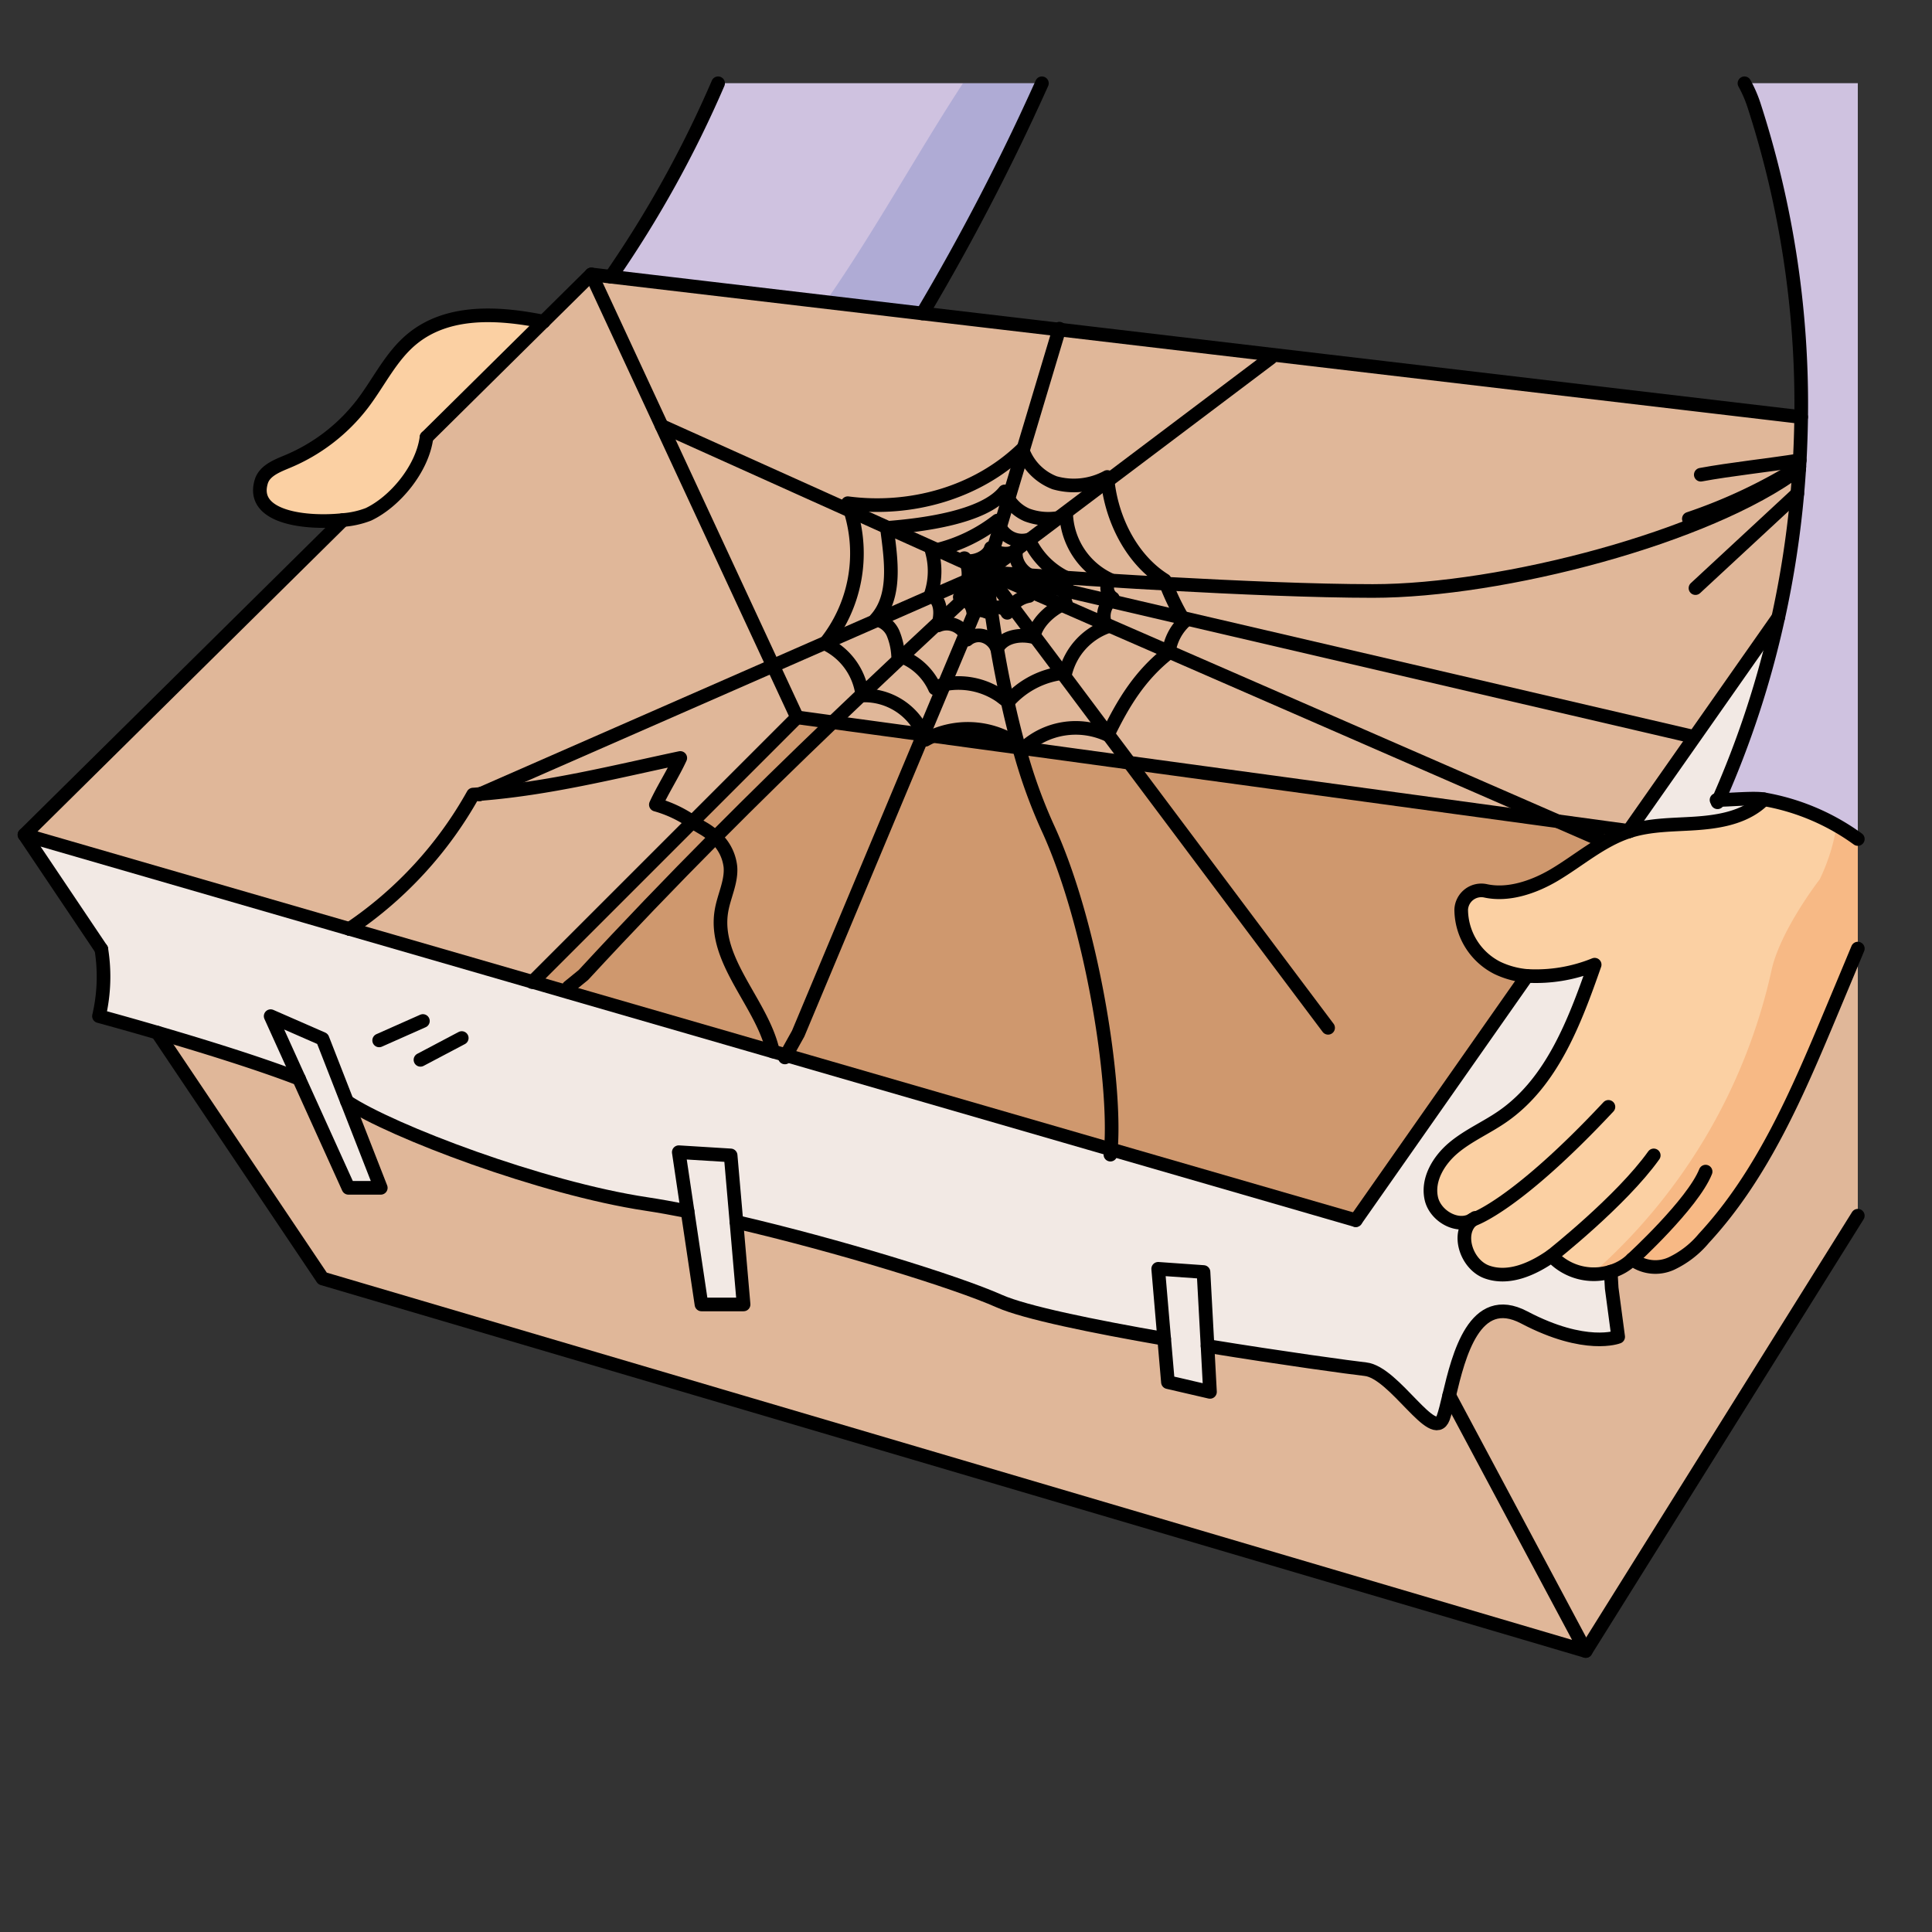 <svg id="Layer_1" data-name="Layer 1" xmlns="http://www.w3.org/2000/svg" width="100mm" height="100mm" viewBox="0 0 283.465 283.465">
  <rect x="0" y="0" width="283.465" height="283.465" fill="#333333" stroke="none"/>
  <g>
    <g>
      <path d="M105.36,12.22h47.51a338.522,338.522,0,0,1-17.53,33.77L89.63,40.6A163.751,163.751,0,0,0,105.36,12.22Z" fill="#cfc2e0"/>
      <path d="M272.58,73.93V123.1a33.017,33.017,0,0,0-13.78-5.83c-1.43-.25-4.94.09-6.65.1a139.614,139.614,0,0,0,8.75-26.76V90.6a.01.01,0,0,0,.01-.01,144.382,144.382,0,0,0,2.79-18.15c.11-1.2.2-2.41.28-3.62.01-.12.01-.24.02-.36l.06-.93q.165-3.165.21-6.34a142.27,142.27,0,0,0-6.96-45.87,18.6,18.6,0,0,0-1.36-3.1h16.63V73.93Z" fill="#cfc2e0"/>
      <polygon points="50.93 161.64 55.87 174.28 51.12 174.28 43.87 158.27 39.71 149.09 47.32 152.42 50.92 161.64 50.93 161.64" fill="#f2e9e4"/>
      <polygon points="108.05 179.28 109.1 191.39 102.92 191.39 100.88 177.72 99.59 169.05 107.2 169.52 108.05 179.28" fill="#f2e9e4"/>
      <polygon points="177.17 197.49 177.53 204.22 171.36 202.79 170.81 196.43 169.93 186.16 176.58 186.63 177.17 197.49" fill="#f2e9e4"/>
      <path d="M252.15,117.37c1.71-.01,5.22-.35,6.65-.1a8.155,8.155,0,0,1-1.09.95c-2.58,1.88-5.9,2.4-9.08,2.6s-6.44.16-9.49,1.12l-.19-.03,9.63-13.73L260.9,90.61A139.614,139.614,0,0,1,252.15,117.37Z" fill="#f2e9e4"/>
      <path d="M212.63,204.72v.01c-.33,1.38-.61,2.56-.88,3.29-1.42,3.8-7.13-6.65-11.4-7.13-2.01-.22-12.14-1.6-23.18-3.4l-.59-10.86-6.65-.47.88,10.27c-10.4-1.81-20.41-3.85-24.17-5.52-6.45-2.87-23.75-8.18-38.59-11.63l-.85-9.76-7.61-.47,1.29,8.67c-2.15-.42-4.18-.79-6.04-1.07-15.44-2.33-37.35-10.67-43.91-15.01h-.01l-3.6-9.22-7.61-3.33,4.16,9.18c-6.09-2.35-14.52-4.93-20.78-6.76-4.97-1.45-8.57-2.42-8.57-2.42a25.349,25.349,0,0,0,.35-9.81v-.01L3.59,122.48l47.68,13.81h.01l26.85,7.77,5.1,1.48,30.17,8.73,1.94.56,47.65,13.8,35.93,10.4,25.12-35.84a22.88,22.88,0,0,0,9.93-1.65c-2.92,8.35-6.25,17.25-13.52,22.28-2.33,1.62-4.99,2.76-7.16,4.57s-3.88,4.62-3.3,7.39c.54,2.63,3.87,4.51,6.06,3.18-2.4,1.92-.93,6.58,2.12,7.67,3.19,1.14,6.71-.43,9.49-2.38a8.408,8.408,0,0,0,8.67,2.33l.14,2.43.95,7.13s-4.76,1.9-13.79-2.85C216.34,189.45,214.01,198.92,212.63,204.72Z" fill="#f2e9e4"/>
      <path d="M79.74,47.19,62.58,64.16c-.61,4.68-4.69,9.5-8.54,11.31a13.081,13.081,0,0,1-3.73.83c-5.38.57-13.6-.33-11.97-5.66.49-1.58,2.27-2.27,3.8-2.91a26.923,26.923,0,0,0,11.09-8.54c2.4-3.17,4.15-6.92,7.22-9.45C65.64,45.46,72.99,45.83,79.74,47.19Z" fill="#fbd0a3"/>
      <path d="M239.48,184.76a7.461,7.461,0,0,1-3.15,1.82,8.408,8.408,0,0,1-8.67-2.33c-2.78,1.95-6.3,3.52-9.49,2.38-3.05-1.09-4.52-5.75-2.12-7.67-2.19,1.33-5.52-.55-6.06-3.18-.58-2.77,1.12-5.57,3.3-7.39s4.83-2.95,7.16-4.57c7.27-5.03,10.6-13.93,13.52-22.28a22.88,22.88,0,0,1-9.93,1.65,12.574,12.574,0,0,1-4.35-1.18,9.659,9.659,0,0,1-5.3-8.54,2.955,2.955,0,0,1,3.6-2.76c3.28.71,6.97-.52,9.96-2.27,3.65-2.15,6.91-5.07,10.92-6.41l.27-.09c3.05-.96,6.3-.91,9.49-1.12s6.5-.72,9.08-2.6a8.155,8.155,0,0,0,1.09-.95,33.017,33.017,0,0,1,13.78,5.83v16.08q-1.95,4.65-3.89,9.31c-4.93,11.78-10.03,23.83-18.7,33.2a13.918,13.918,0,0,1-4.77,3.7A5.649,5.649,0,0,1,239.48,184.76Z" fill="#fbd0a3"/>
      <path d="M272.58,139.18v39.19l-39.92,63.87-20.03-37.51v-.01c1.38-5.8,3.71-15.27,11-11.43,9.03,4.75,13.79,2.85,13.79,2.85l-.95-7.13-.14-2.43a7.461,7.461,0,0,0,3.15-1.82,5.649,5.649,0,0,0,5.74.63,13.918,13.918,0,0,0,4.77-3.7c8.67-9.37,13.77-21.42,18.7-33.2Q270.64,143.84,272.58,139.18Z" fill="#e0b799"/>
      <path d="M212.63,204.73l20.03,37.51L47.32,187.58,23.09,151.51c6.26,1.83,14.69,4.41,20.78,6.76l7.25,16.01h4.75l-4.94-12.64c6.56,4.34,28.47,12.68,43.91,15.01,1.86.28,3.89.65,6.04,1.07l2.04,13.67h6.18l-1.05-12.11c14.84,3.45,32.14,8.76,38.59,11.63,3.76,1.67,13.77,3.71,24.17,5.52l.55,6.36,6.17,1.43-.36-6.73c11.04,1.8,21.17,3.18,23.18,3.4,4.27.48,9.98,10.93,11.4,7.13C212.02,207.29,212.3,206.11,212.63,204.73Z" fill="#e0b799"/>
      <path d="M153.65,121.29c6.6,14.22,10.15,37.55,9.34,47.34l-47.65-13.8,1.77-3.18q9.18-21.93,18.37-43.87l.03.01a4.777,4.777,0,0,1,.27.75,10.024,10.024,0,0,1,1.14-.56l12.6,1.72A76.05,76.05,0,0,0,153.65,121.29Z" fill="#cf986e"/>
      <path d="M228.54,120.49l10.41,1.42-.08.12c-4.01,1.34-7.27,4.26-10.92,6.41-2.99,1.75-6.68,2.98-9.96,2.27a2.955,2.955,0,0,0-3.6,2.76,9.659,9.659,0,0,0,5.3,8.54,12.574,12.574,0,0,0,4.35,1.18l-25.12,35.84-35.93-10.4c.81-9.79-2.74-33.12-9.34-47.34a76.05,76.05,0,0,1-4.13-11.59l.57.08a.3.3,0,0,1,.07.05c.01-.01.03-.02.04-.04l15.5,2.12Z" fill="#cf986e"/>
      <path d="M113.4,154.27l-30.17-8.73.21-.73,2.16-1.76c6.45-6.99,12.87-13.67,19.35-20.19a6.812,6.812,0,0,1,2.22,4.34c.17,2.21-.96,4.29-1.32,6.47C104.62,140.98,111.86,147.23,113.4,154.27Z" fill="#cf986e"/>
      <path d="M103.15,121.52a9.357,9.357,0,0,1,1.8,1.34c-6.48,6.52-12.9,13.2-19.35,20.19l-2.16,1.76-.21.73-5.1-1.48,23.47-23.47C102.13,120.91,102.65,121.23,103.15,121.52Z" fill="#cf986e"/>
      <path d="M116.94,105.25l5.24.72c-5.82,5.57-11.55,11.17-17.23,16.89a9.357,9.357,0,0,0-1.8-1.34c-.5-.29-1.02-.61-1.55-.93Z" fill="#cf986e"/>
      <path d="M135.48,107.78q-9.18,21.93-18.37,43.87l-1.77,3.18-1.94-.56c-1.54-7.04-8.78-13.29-7.55-20.6.36-2.18,1.49-4.26,1.32-6.47a6.812,6.812,0,0,0-2.22-4.34c5.68-5.72,11.41-11.32,17.23-16.89Z" fill="#cf986e"/>
      <path d="M113.42,97.68l3.52,7.57L101.6,120.59a17.969,17.969,0,0,0-5.37-2.53c1.04-2.27,2.54-4.58,3.58-6.85-9.96,2.11-19.21,4.47-29.31,5.28Q91.95,107.085,113.42,97.68Z" fill="#e0b799"/>
      <path d="M70.49,116.49h.01c10.1-.81,19.35-3.17,29.31-5.28-1.04,2.27-2.54,4.58-3.58,6.85a17.969,17.969,0,0,1,5.37,2.53L78.13,144.06l-26.85-7.77a57.658,57.658,0,0,0,18.13-19.71Q69.95,116.55,70.49,116.49Z" fill="#e0b799"/>
      <path d="M97.08,62.49l16.34,35.19q-21.465,9.405-42.92,18.81h-.01q-.54.06-1.08.09a57.658,57.658,0,0,1-18.13,19.71h-.01L3.59,122.48,50.31,76.3a13.081,13.081,0,0,0,3.73-.83c3.85-1.81,7.93-6.63,8.54-11.31L79.74,47.19h.01l7.01-6.93Z" fill="#e0b799"/>
      <path d="M162.84,88.16l10.63,2.48c.1.18.22.36.33.53a7.6,7.6,0,0,0-2.3,4.45l-9.34-4.07A3.246,3.246,0,0,1,162.84,88.16Z" fill="#e0b799"/>
      <path d="M248.58,108.18l-9.63,13.73-10.41-1.42L171.5,95.62a7.6,7.6,0,0,1,2.3-4.45c-.11-.17-.23-.35-.33-.53l75,17.46Z" fill="#e0b799"/>
      <path d="M263.7,72.44a144.382,144.382,0,0,1-2.79,18.15.01.01,0,0,1-.01.01v.01l-12.32,17.57-.11-.08-75-17.46a33.735,33.735,0,0,1-2.39-5c10.41.57,21.88,1.07,30.34,1.07,18.94,0,49.22-7.88,62.56-17.89C263.9,70.03,263.81,71.24,263.7,72.44Z" fill="#e0b799"/>
      <path d="M165.7,111.91l-15.5-2.12a11.207,11.207,0,0,1,12.33-1.96c.01-.03.03-.06.04-.09Q164.145,109.825,165.7,111.91Z" fill="#e0b799"/>
      <path d="M228.54,120.49l-62.84-8.58q-1.56-2.085-3.13-4.17c2.29-4.73,4.75-8.71,8.89-11.96a.749.749,0,0,1,.04-.16Z" fill="#e0b799"/>
      <path d="M162.57,107.74c-.01.03-.03.06-.04.09a11.207,11.207,0,0,0-12.33,1.96l-.11-.01a8.441,8.441,0,0,0-.7-.52c-.59-2.15-1.11-4.31-1.57-6.4.04.02.08.05.13.07a12.754,12.754,0,0,1,7.9-4.17Q159.21,103.245,162.57,107.74Z" fill="#e0b799"/>
      <path d="M171.5,95.62a.749.749,0,0,0-.04.16c-4.14,3.25-6.6,7.23-8.89,11.96q-3.36-4.5-6.72-8.98c.16-.03.32-.06.48-.08a9.769,9.769,0,0,1,6.03-6.7,2.76,2.76,0,0,1-.2-.43Z" fill="#e0b799"/>
      <path d="M147.82,102.86c.46,2.09.98,4.25,1.57,6.4a12.911,12.911,0,0,0-12.47-1.28l-1.41-.19c0-.02,0-.04-.02-.05,1.03-2.44,2.05-4.89,3.07-7.33a10.891,10.891,0,0,1,7.92,1.51C147,102.25,147.31,102.58,147.82,102.86Z" fill="#e0b799"/>
      <path d="M156.41,84.75c1.96.14,4.11.27,6.39.41a1.831,1.831,0,0,0,.48,2.62,2.671,2.671,0,0,0-.44.38l-6.1-1.42a1.339,1.339,0,0,1,.12-1.79C156.71,84.89,156.56,84.82,156.41,84.75Z" fill="#e0b799"/>
      <path d="M162.16,91.55a2.76,2.76,0,0,0,.2.43,9.769,9.769,0,0,0-6.03,6.7c-.16.02-.32.05-.48.08q-2.07-2.775-4.14-5.52c.42-1.87,2.25-3.59,4.04-4.49Z" fill="#e0b799"/>
      <path d="M162.87,85.06a.607.607,0,0,0-.07.1c-2.28-.14-4.43-.27-6.39-.41h-.01a11.553,11.553,0,0,1-5.41-5.52l4.3-3.24a4.7,4.7,0,0,0,1.15-.33A11.116,11.116,0,0,0,162.87,85.06Z" fill="#e0b799"/>
      <path d="M162.8,85.16c2.62.16,5.4.33,8.28.48a33.735,33.735,0,0,0,2.39,5l-10.63-2.48a2.671,2.671,0,0,1,.44-.38A1.831,1.831,0,0,1,162.8,85.16Z" fill="#e0b799"/>
      <path d="M162.52,70.54l-7.23,5.45a8.965,8.965,0,0,1-4.57-.42,6.042,6.042,0,0,1-2.77-2.35v-.01l2.12-7.07a8.072,8.072,0,0,0,4.66,4.69,10.276,10.276,0,0,0,7.73-.85C162.48,70.17,162.49,70.35,162.52,70.54Z" fill="#e0b799"/>
      <path d="M170.88,85.13c.07.17.14.34.2.51-2.88-.15-5.66-.32-8.28-.48a.607.607,0,0,1,.07-.1,11.116,11.116,0,0,1-6.43-9.4,4.7,4.7,0,0,1-1.15.33l7.23-5.45C163.12,76.25,166.05,82.11,170.88,85.13Z" fill="#e0b799"/>
      <path d="M144.88,85.32c.11.92.27,2.27.51,3.95a.875.875,0,0,0-.65.49,2.92,2.92,0,0,0-1.63-.19C143.7,88.15,144.29,86.74,144.88,85.32Z" fill="#e0b799"/>
      <path d="M146.72,77.35l-1.01,3.35a1.635,1.635,0,0,1-.33-.31c-.32,1.28-2.35,2.18-3.69,1.87a2.632,2.632,0,0,0-.15-.35c-.13-.06-.28.15-.19.25a1.906,1.906,0,0,0,.34.1,1.947,1.947,0,0,1,.14.38l-4.34-1.96a23.573,23.573,0,0,0,8.86-4.3A3.356,3.356,0,0,0,146.72,77.35Z" fill="#e0b799"/>
      <path d="M144.88,85.32c-.59,1.42-1.18,2.83-1.77,4.25h-.01a.9.9,0,0,0-.32.17,2.531,2.531,0,0,0-1.32-1.89c1.12-1.02,2.23-2.06,3.36-3.1C144.84,84.92,144.86,85.1,144.88,85.32Z" fill="#e0b799"/>
      <path d="M124.39,73.83c9.19,1.21,18.93-1.49,25.6-7.93.03.08.05.15.08.23v.01l-2.12,7.07a5.736,5.736,0,0,1-.55-1.11c-3.04,3.83-12.16,4.95-17.12,5.34l-5.49-2.48C124.67,74.58,124.53,74.2,124.39,73.83Z" fill="#e0b799"/>
      <path d="M136.83,87.41c1.17.79,1.27,2.41.93,3.88-1.81,1.69-3.62,3.37-5.41,5.05a4.028,4.028,0,0,0-.58-.13,9.972,9.972,0,0,0-.74-3.3,3.494,3.494,0,0,0-2.26-1.96C131.45,89.77,134.14,88.6,136.83,87.41Z" fill="#e0b799"/>
      <path d="M147.95,73.21v.01l-1.23,4.13a3.356,3.356,0,0,1-.37-.97,23.573,23.573,0,0,1-8.86,4.3l-7.21-3.24c4.96-.39,14.08-1.51,17.12-5.34A5.736,5.736,0,0,0,147.95,73.21Z" fill="#e0b799"/>
      <path d="M136.83,87.41c1.73-.75,3.45-1.51,5.18-2.26a5.1,5.1,0,0,1-1.19,2.46,2.476,2.476,0,0,1,.64.24c-1.24,1.16-2.47,2.3-3.7,3.44C138.1,89.82,138,88.2,136.83,87.41Z" fill="#e0b799"/>
      <path d="M145.39,89.27c.23,1.67.53,3.66.91,5.86a.01.01,0,0,0-.01.01,3.082,3.082,0,0,0-2-1.82,2.6,2.6,0,0,0-2.39.53,2.879,2.879,0,0,0-.25-.8c.48-1.16.97-2.32,1.45-3.48h.01a2.92,2.92,0,0,1,1.63.19A.875.875,0,0,1,145.39,89.27Z" fill="#e0b799"/>
      <path d="M144.74,83.95l6.32,1.47a2.689,2.689,0,0,0-.32,1.15Z" fill="#e0b799"/>
      <path d="M141.83,82.64a4.963,4.963,0,0,1,.18,2.5v.01c-1.73.75-3.45,1.51-5.18,2.26a1.749,1.749,0,0,0-.27-.16,10.813,10.813,0,0,0,.15-6.42q.39-.06.78-.15Z" fill="#e0b799"/>
      <path d="M138.56,100.41c-1.02,2.44-2.04,4.89-3.07,7.33a9.418,9.418,0,0,0-8.96-5.7l-.03-.18c1.94-1.84,3.89-3.67,5.85-5.52a8.927,8.927,0,0,1,4.83,4.66A5,5,0,0,1,138.56,100.41Z" fill="#e0b799"/>
      <path d="M147.79,89.91a1.411,1.411,0,0,0-1.34-.8,4.789,4.789,0,0,0-1.06.16c-.24-1.68-.4-3.03-.51-3.95.11-.25.22-.51.32-.76,1.08,1.44,2.17,2.89,3.25,4.34A3.574,3.574,0,0,0,147.79,89.91Z" fill="#e0b799"/>
      <path d="M156.37,88.47a1.2,1.2,0,0,1,.49-1.58.789.789,0,0,1-.12-.15l6.1,1.42a3.246,3.246,0,0,0-.68,3.39l-6.41-2.8A6.643,6.643,0,0,1,156.37,88.47Z" fill="#e0b799"/>
      <path d="M151.71,93.24q2.07,2.745,4.14,5.52a12.754,12.754,0,0,0-7.9,4.17c-.05-.02-.09-.05-.13-.07-.61-2.73-1.11-5.35-1.52-7.73.98-1.78,3.39-2.14,5.36-1.65A2.048,2.048,0,0,1,151.71,93.24Z" fill="#e0b799"/>
      <path d="M145.31,84.3c-.06.06-.12.11-.18.17-.13-.17-.26-.35-.39-.52l6,2.62a1.43,1.43,0,0,0,.24.87,4.222,4.222,0,0,0-2.53,1.46c-1.08-1.45-2.17-2.9-3.25-4.34C145.24,84.47,145.27,84.39,145.31,84.3Z" fill="#e0b799"/>
      <path d="M155.29,75.99l-4.3,3.24-.03-.06a3.644,3.644,0,0,1-4.24-1.82l1.23-4.13a6.042,6.042,0,0,0,2.77,2.35A8.965,8.965,0,0,0,155.29,75.99Z" fill="#e0b799"/>
      <path d="M150.99,79.23a11.553,11.553,0,0,0,5.41,5.52c-1.97-.12-3.75-.24-5.3-.35-1.37-.63-2.42-2.42-1.93-3.79Z" fill="#e0b799"/>
      <path d="M146.45,89.11a1.411,1.411,0,0,1,1.34.8,3.574,3.574,0,0,1,.66-1.01c1.09,1.44,2.17,2.89,3.26,4.34a2.048,2.048,0,0,0-.05.24c-1.97-.49-4.38-.13-5.36,1.65-.38-2.2-.68-4.19-.91-5.86A4.789,4.789,0,0,1,146.45,89.11Z" fill="#e0b799"/>
      <path d="M124.79,74.96l5.49,2.48c-.05,0-.1.01-.15.01.59,4.59,1.47,10.01-1.65,13.44a1.356,1.356,0,0,1,.29.06q-3.81,1.665-7.6,3.33A21.089,21.089,0,0,0,124.79,74.96Z" fill="#e0b799"/>
      <path d="M144.74,83.95l3.78-2.85a1.141,1.141,0,0,0,.63-.47l.02-.02c-.49,1.37.56,3.16,1.93,3.79C147.16,84.13,144.74,83.95,144.74,83.95Z" fill="#e0b799"/>
      <path d="M128.48,90.89c3.12-3.43,2.24-8.85,1.65-13.44.05,0,.1-.01.15-.01l7.21,3.24q-.39.09-.78.15a10.813,10.813,0,0,1-.15,6.42,1.749,1.749,0,0,1,.27.16c-2.69,1.19-5.38,2.36-8.06,3.54A1.356,1.356,0,0,0,128.48,90.89Z" fill="#e0b799"/>
      <path d="M150.74,86.57l5.01,2.18c-1.79.9-3.62,2.62-4.04,4.49-1.09-1.45-2.17-2.9-3.26-4.34a4.222,4.222,0,0,1,2.53-1.46A1.43,1.43,0,0,1,150.74,86.57Z" fill="#e0b799"/>
      <path d="M142.78,89.74a.9.9,0,0,1,.32-.17c-.48,1.16-.97,2.32-1.45,3.48a3.209,3.209,0,0,0-4.01-1.29,3.593,3.593,0,0,0,.12-.47c1.23-1.14,2.46-2.28,3.7-3.44A2.531,2.531,0,0,1,142.78,89.74Z" fill="#e0b799"/>
      <path d="M146.3,95.13c.41,2.38.91,5,1.52,7.73-.51-.28-.82-.61-1.34-.94a10.891,10.891,0,0,0-7.92-1.51c1.03-2.45,2.06-4.91,3.09-7.36a2.879,2.879,0,0,1,.25.8,2.6,2.6,0,0,1,2.39-.53,3.082,3.082,0,0,1,2,1.82A.01.01,0,0,1,146.3,95.13Z" fill="#e0b799"/>
      <path d="M141.65,93.05c-1.03,2.45-2.06,4.91-3.09,7.36a5,5,0,0,0-1.38.59,8.927,8.927,0,0,0-4.83-4.66c1.79-1.68,3.6-3.36,5.41-5.05a3.593,3.593,0,0,1-.12.47A3.209,3.209,0,0,1,141.65,93.05Z" fill="#e0b799"/>
      <path d="M131.77,96.21a4.028,4.028,0,0,1,.58.13c-1.96,1.85-3.91,3.68-5.85,5.52a9.661,9.661,0,0,0-5.44-7.44l.11-.14q3.8-1.665,7.6-3.33a3.494,3.494,0,0,1,2.26,1.96A9.972,9.972,0,0,1,131.77,96.21Z" fill="#e0b799"/>
      <path d="M148.52,81.1l-3.78,2.85.97-3.25A3.516,3.516,0,0,0,148.52,81.1Z" fill="#e0b799"/>
      <path d="M146.72,77.35a3.644,3.644,0,0,0,4.24,1.82l.03.06-1.82,1.38a.5.5,0,0,1,.05-.13,1.009,1.009,0,0,1-.07.15l-.63.47a3.516,3.516,0,0,1-2.81-.4Z" fill="#e0b799"/>
      <path d="M135.49,107.74c0,.01-.01.03-.01.04l-13.3-1.81q2.145-2.055,4.32-4.11l.03.18A9.418,9.418,0,0,1,135.49,107.74Z" fill="#e0b799"/>
      <path d="M121.06,94.42a9.661,9.661,0,0,1,5.44,7.44q-2.175,2.055-4.32,4.11l-5.24-.72-3.52-7.57c2.58-1.13,5.16-2.27,7.75-3.4Z" fill="#e0b799"/>
      <path d="M124.79,74.96a21.089,21.089,0,0,1-3.62,19.32c-2.59,1.13-5.17,2.27-7.75,3.4L97.08,62.49Z" fill="#e0b799"/>
      <path d="M186.51,52.02l-.06.48L162.52,70.54c-.03-.19-.04-.37-.06-.56a10.276,10.276,0,0,1-7.73.85,8.072,8.072,0,0,1-4.66-4.69v-.01l5.33-17.78Z" fill="#e0b799"/>
      <path d="M263.98,68.82c-13.34,10.01-43.62,17.89-62.56,17.89-8.46,0-19.93-.5-30.34-1.07-.06-.17-.13-.34-.2-.51-4.83-3.02-7.76-8.88-8.36-14.59L186.45,52.5l.06-.48,77.76,9.17q-.045,3.18-.21,6.34l-.06.93C263.99,68.58,263.99,68.7,263.98,68.82Z" fill="#e0b799"/>
      <path d="M149.99,65.9c-6.67,6.44-16.41,9.14-25.6,7.93.14.37.28.75.4,1.13L97.08,62.49,86.76,40.26l2.87.34,45.71,5.39,20.06,2.36-5.33,17.78C150.04,66.05,150.02,65.98,149.99,65.9Z" fill="#e0b799"/>
    </g>
    <g>
      <path d="M105.36,12.22A163.751,163.751,0,0,1,89.63,40.6L121.1,44.311c7.2-10.306,13.425-21.754,20.181-32.091Z" fill="#cfc2e0"/>
      <path d="M152.87,12.22H141.285C134.529,22.557,128.3,34.005,121.1,44.311L135.34,45.99A338.522,338.522,0,0,0,152.87,12.22Z" fill="#afabd5"/>
      <path d="M272.58,73.93V123.1a33.017,33.017,0,0,0-13.78-5.83c-1.43-.25-4.94.09-6.65.1a139.614,139.614,0,0,0,8.75-26.76V90.6a.01.01,0,0,0,.01-.01,144.382,144.382,0,0,0,2.79-18.15c.11-1.2.2-2.41.28-3.62.01-.12.01-.24.02-.36l.06-.93q.165-3.165.21-6.34a142.27,142.27,0,0,0-6.96-45.87,18.6,18.6,0,0,0-1.36-3.1h16.63V73.93Z" fill="#cfc2e0"/>
      <polygon points="50.93 161.64 55.87 174.28 51.12 174.28 43.87 158.27 39.71 149.09 47.32 152.42 50.92 161.64 50.93 161.64" fill="#f2e9e4"/>
      <polygon points="108.05 179.28 109.1 191.39 102.92 191.39 100.88 177.72 99.59 169.05 107.2 169.52 108.05 179.28" fill="#f2e9e4"/>
      <polygon points="177.17 197.49 177.53 204.22 171.36 202.79 170.81 196.43 169.93 186.16 176.58 186.63 177.17 197.49" fill="#f2e9e4"/>
      <path d="M252.15,117.37c1.71-.01,5.22-.35,6.65-.1a8.155,8.155,0,0,1-1.09.95c-2.58,1.88-5.9,2.4-9.08,2.6s-6.44.16-9.49,1.12l-.19-.03,9.63-13.73L260.9,90.61A139.614,139.614,0,0,1,252.15,117.37Z" fill="#f2e9e4"/>
      <path d="M212.63,204.72v.01c-.33,1.38-.61,2.56-.88,3.29-1.42,3.8-7.13-6.65-11.4-7.13-2.01-.22-12.14-1.6-23.18-3.4l-.59-10.86-6.65-.47.88,10.27c-10.4-1.81-20.41-3.85-24.17-5.52-6.45-2.87-23.75-8.18-38.59-11.63l-.85-9.76-7.61-.47,1.29,8.67c-2.15-.42-4.18-.79-6.04-1.07-15.44-2.33-37.35-10.67-43.91-15.01h-.01l-3.6-9.22-7.61-3.33,4.16,9.18c-6.09-2.35-14.52-4.93-20.78-6.76-4.97-1.45-8.57-2.42-8.57-2.42a25.349,25.349,0,0,0,.35-9.81v-.01L3.59,122.48l47.68,13.81h.01l26.85,7.77,5.1,1.48,30.17,8.73,1.94.56,47.65,13.8,35.93,10.4,25.12-35.84a22.88,22.88,0,0,0,9.93-1.65c-2.92,8.35-6.25,17.25-13.52,22.28-2.33,1.62-4.99,2.76-7.16,4.57s-3.88,4.62-3.3,7.39c.54,2.63,3.87,4.51,6.06,3.18-2.4,1.92-.93,6.58,2.12,7.67,3.19,1.14,6.71-.43,9.49-2.38a8.408,8.408,0,0,0,8.67,2.33l.14,2.43.95,7.13s-4.76,1.9-13.79-2.85C216.34,189.45,214.01,198.92,212.63,204.72Z" fill="#f2e9e4"/>
      <path d="M79.74,47.19,62.58,64.16c-.61,4.68-4.69,9.5-8.54,11.31a13.081,13.081,0,0,1-3.73.83c-5.38.57-13.6-.33-11.97-5.66.49-1.58,2.27-2.27,3.8-2.91a26.923,26.923,0,0,0,11.09-8.54c2.4-3.17,4.15-6.92,7.22-9.45C65.64,45.46,72.99,45.83,79.74,47.19Z" fill="#fbd0a3"/>
      <path d="M260,142c1-4,4-9,7-13a28.439,28.439,0,0,0,2.481-7.9A32.918,32.918,0,0,0,258.8,117.27a8.155,8.155,0,0,1-1.09.95c-2.58,1.88-5.9,2.4-9.08,2.6s-6.44.16-9.49,1.12l-.27.09c-4.01,1.34-7.27,4.26-10.92,6.41-2.99,1.75-6.68,2.98-9.96,2.27a2.955,2.955,0,0,0-3.6,2.76,9.659,9.659,0,0,0,5.3,8.54,12.574,12.574,0,0,0,4.35,1.18,22.88,22.88,0,0,0,9.93-1.65c-2.92,8.35-6.25,17.25-13.52,22.28-2.33,1.62-4.99,2.76-7.16,4.57s-3.88,4.62-3.3,7.39c.54,2.63,3.87,4.51,6.06,3.18-2.4,1.92-.93,6.58,2.12,7.67,3.19,1.14,6.71-.43,9.49-2.38a8.042,8.042,0,0,0,5.917,2.667A83.175,83.175,0,0,0,260,142Z" fill="#fbd0a3"/>
      <path d="M269.481,121.1A28.439,28.439,0,0,1,267,129c-3,4-6,9-7,13a83.175,83.175,0,0,1-26.423,44.917,8.771,8.771,0,0,0,2.753-.337,7.461,7.461,0,0,0,3.15-1.82,5.649,5.649,0,0,0,5.74.63,13.918,13.918,0,0,0,4.77-3.7c8.67-9.37,13.77-21.42,18.7-33.2q1.95-4.65,3.89-9.31V123.1A33.016,33.016,0,0,0,269.481,121.1Z" fill="#f7b985"/>
      <path d="M272.58,139.18v39.19l-39.92,63.87-20.03-37.51v-.01c1.38-5.8,3.71-15.27,11-11.43,9.03,4.75,13.79,2.85,13.79,2.85l-.95-7.13-.14-2.43a7.461,7.461,0,0,0,3.15-1.82,5.649,5.649,0,0,0,5.74.63,13.918,13.918,0,0,0,4.77-3.7c8.67-9.37,13.77-21.42,18.7-33.2Q270.64,143.84,272.58,139.18Z" fill="#e0b799"/>
      <path d="M212.63,204.73l20.03,37.51L47.32,187.58,23.09,151.51c6.26,1.83,14.69,4.41,20.78,6.76l7.25,16.01h4.75l-4.94-12.64c6.56,4.34,28.47,12.68,43.91,15.01,1.86.28,3.89.65,6.04,1.07l2.04,13.67h6.18l-1.05-12.11c14.84,3.45,32.14,8.76,38.59,11.63,3.76,1.67,13.77,3.71,24.17,5.52l.55,6.36,6.17,1.43-.36-6.73c11.04,1.8,21.17,3.18,23.18,3.4,4.27.48,9.98,10.93,11.4,7.13C212.02,207.29,212.3,206.11,212.63,204.73Z" fill="#e0b799"/>
      <path d="M153.65,121.29c6.6,14.22,10.15,37.55,9.34,47.34l-47.65-13.8,1.77-3.18q9.18-21.93,18.37-43.87l.03.01a4.777,4.777,0,0,1,.27.75,10.024,10.024,0,0,1,1.14-.56l12.6,1.72A76.05,76.05,0,0,0,153.65,121.29Z" fill="#cf986e"/>
      <path d="M228.54,120.49l10.41,1.42-.08.12c-4.01,1.34-7.27,4.26-10.92,6.41-2.99,1.75-6.68,2.98-9.96,2.27a2.955,2.955,0,0,0-3.6,2.76,9.659,9.659,0,0,0,5.3,8.54,12.574,12.574,0,0,0,4.35,1.18l-25.12,35.84-35.93-10.4c.81-9.79-2.74-33.12-9.34-47.34a76.05,76.05,0,0,1-4.13-11.59l.57.08a.3.3,0,0,1,.07.05c.01-.01.03-.02.04-.04l15.5,2.12Z" fill="#cf986e"/>
      <path d="M113.4,154.27l-30.17-8.73.21-.73,2.16-1.76c6.45-6.99,12.87-13.67,19.35-20.19a6.812,6.812,0,0,1,2.22,4.34c.17,2.21-.96,4.29-1.32,6.47C104.62,140.98,111.86,147.23,113.4,154.27Z" fill="#cf986e"/>
      <path d="M103.15,121.52a9.357,9.357,0,0,1,1.8,1.34c-6.48,6.52-12.9,13.2-19.35,20.19l-2.16,1.76-.21.73-5.1-1.48,23.47-23.47C102.13,120.91,102.65,121.23,103.15,121.52Z" fill="#cf986e"/>
      <path d="M116.94,105.25l5.24.72c-5.82,5.57-11.55,11.17-17.23,16.89a9.357,9.357,0,0,0-1.8-1.34c-.5-.29-1.02-.61-1.55-.93Z" fill="#cf986e"/>
      <path d="M135.48,107.78q-9.18,21.93-18.37,43.87l-1.77,3.18-1.94-.56c-1.54-7.04-8.78-13.29-7.55-20.6.36-2.18,1.49-4.26,1.32-6.47a6.812,6.812,0,0,0-2.22-4.34c5.68-5.72,11.41-11.32,17.23-16.89Z" fill="#cf986e"/>
      <path d="M113.42,97.68l3.52,7.57L101.6,120.59a17.969,17.969,0,0,0-5.37-2.53c1.04-2.27,2.54-4.58,3.58-6.85-9.96,2.11-19.21,4.47-29.31,5.28Q91.95,107.085,113.42,97.68Z" fill="#e0b799"/>
      <path d="M70.49,116.49h.01c10.1-.81,19.35-3.17,29.31-5.28-1.04,2.27-2.54,4.58-3.58,6.85a17.969,17.969,0,0,1,5.37,2.53L78.13,144.06l-26.85-7.77a57.658,57.658,0,0,0,18.13-19.71Q69.95,116.55,70.49,116.49Z" fill="#e0b799"/>
      <path d="M97.08,62.49l16.34,35.19q-21.465,9.405-42.92,18.81h-.01q-.54.06-1.08.09a57.658,57.658,0,0,1-18.13,19.71h-.01L3.59,122.48,50.31,76.3a13.081,13.081,0,0,0,3.73-.83c3.85-1.81,7.93-6.63,8.54-11.31L79.74,47.19h.01l7.01-6.93Z" fill="#e0b799"/>
      <path d="M162.84,88.16l10.63,2.48c.1.18.22.36.33.53a7.6,7.6,0,0,0-2.3,4.45l-9.34-4.07A3.246,3.246,0,0,1,162.84,88.16Z" fill="#e0b799"/>
      <path d="M248.58,108.18l-9.63,13.73-10.41-1.42L171.5,95.62a7.6,7.6,0,0,1,2.3-4.45c-.11-.17-.23-.35-.33-.53l75,17.46Z" fill="#e0b799"/>
      <path d="M263.7,72.44a144.382,144.382,0,0,1-2.79,18.15.01.01,0,0,1-.01.01v.01l-12.32,17.57-.11-.08-75-17.46a33.735,33.735,0,0,1-2.39-5c10.41.57,21.88,1.07,30.34,1.07,18.94,0,49.22-7.88,62.56-17.89C263.9,70.03,263.81,71.24,263.7,72.44Z" fill="#e0b799"/>
      <path d="M165.7,111.91l-15.5-2.12a11.207,11.207,0,0,1,12.33-1.96c.01-.03.03-.06.04-.09Q164.145,109.825,165.7,111.91Z" fill="#e0b799"/>
      <path d="M228.54,120.49l-62.84-8.58q-1.56-2.085-3.13-4.17c2.29-4.73,4.75-8.71,8.89-11.96a.749.749,0,0,1,.04-.16Z" fill="#e0b799"/>
      <path d="M162.57,107.74c-.01.03-.03.06-.04.09a11.207,11.207,0,0,0-12.33,1.96l-.11-.01a8.441,8.441,0,0,0-.7-.52c-.59-2.15-1.11-4.31-1.57-6.4.04.02.08.05.13.07a12.754,12.754,0,0,1,7.9-4.17Q159.21,103.245,162.57,107.74Z" fill="#e0b799"/>
      <path d="M171.5,95.62a.749.749,0,0,0-.04.16c-4.14,3.25-6.6,7.23-8.89,11.96q-3.36-4.5-6.72-8.98c.16-.03.32-.06.48-.08a9.769,9.769,0,0,1,6.03-6.7,2.76,2.76,0,0,1-.2-.43Z" fill="#e0b799"/>
      <path d="M147.82,102.86c.46,2.09.98,4.25,1.57,6.4a12.911,12.911,0,0,0-12.47-1.28l-1.41-.19c0-.02,0-.04-.02-.05,1.03-2.44,2.05-4.89,3.07-7.33a10.891,10.891,0,0,1,7.92,1.51C147,102.25,147.31,102.58,147.82,102.86Z" fill="#e0b799"/>
      <path d="M156.41,84.75c1.96.14,4.11.27,6.39.41a1.831,1.831,0,0,0,.48,2.62,2.671,2.671,0,0,0-.44.38l-6.1-1.42a1.339,1.339,0,0,1,.12-1.79C156.71,84.89,156.56,84.82,156.41,84.75Z" fill="#e0b799"/>
      <path d="M162.16,91.55a2.76,2.76,0,0,0,.2.43,9.769,9.769,0,0,0-6.03,6.7c-.16.02-.32.05-.48.08q-2.07-2.775-4.14-5.52c.42-1.87,2.25-3.59,4.04-4.49Z" fill="#e0b799"/>
      <path d="M162.87,85.06a.607.607,0,0,0-.07.1c-2.28-.14-4.43-.27-6.39-.41h-.01a11.553,11.553,0,0,1-5.41-5.52l4.3-3.24a4.7,4.7,0,0,0,1.15-.33A11.116,11.116,0,0,0,162.87,85.06Z" fill="#e0b799"/>
      <path d="M162.8,85.16c2.62.16,5.4.33,8.28.48a33.735,33.735,0,0,0,2.39,5l-10.63-2.48a2.671,2.671,0,0,1,.44-.38A1.831,1.831,0,0,1,162.8,85.16Z" fill="#e0b799"/>
      <path d="M162.52,70.54l-7.23,5.45a8.965,8.965,0,0,1-4.57-.42,6.042,6.042,0,0,1-2.77-2.35v-.01l2.12-7.07a8.072,8.072,0,0,0,4.66,4.69,10.276,10.276,0,0,0,7.73-.85C162.48,70.17,162.49,70.35,162.52,70.54Z" fill="#e0b799"/>
      <path d="M170.88,85.13c.07.17.14.34.2.51-2.88-.15-5.66-.32-8.28-.48a.607.607,0,0,1,.07-.1,11.116,11.116,0,0,1-6.43-9.4,4.7,4.7,0,0,1-1.15.33l7.23-5.45C163.12,76.25,166.05,82.11,170.88,85.13Z" fill="#e0b799"/>
      <path d="M144.88,85.32c.11.92.27,2.27.51,3.95a.875.875,0,0,0-.65.49,2.92,2.92,0,0,0-1.63-.19C143.7,88.15,144.29,86.74,144.88,85.32Z" fill="#e0b799"/>
      <path d="M146.72,77.35l-1.01,3.35a1.635,1.635,0,0,1-.33-.31c-.32,1.28-2.35,2.18-3.69,1.87a2.632,2.632,0,0,0-.15-.35c-.13-.06-.28.15-.19.25a1.906,1.906,0,0,0,.34.1,1.947,1.947,0,0,1,.14.38l-4.34-1.96a23.573,23.573,0,0,0,8.86-4.3A3.356,3.356,0,0,0,146.72,77.35Z" fill="#e0b799"/>
      <path d="M144.88,85.32c-.59,1.42-1.18,2.83-1.77,4.25h-.01a.9.9,0,0,0-.32.17,2.531,2.531,0,0,0-1.32-1.89c1.12-1.02,2.23-2.06,3.36-3.1C144.84,84.92,144.86,85.1,144.88,85.32Z" fill="#e0b799"/>
      <path d="M124.39,73.83c9.19,1.21,18.93-1.49,25.6-7.93.03.08.05.15.08.23v.01l-2.12,7.07a5.736,5.736,0,0,1-.55-1.11c-3.04,3.83-12.16,4.95-17.12,5.34l-5.49-2.48C124.67,74.58,124.53,74.2,124.39,73.83Z" fill="#e0b799"/>
      <path d="M136.83,87.41c1.17.79,1.27,2.41.93,3.88-1.81,1.69-3.62,3.37-5.41,5.05a4.028,4.028,0,0,0-.58-.13,9.972,9.972,0,0,0-.74-3.3,3.494,3.494,0,0,0-2.26-1.96C131.45,89.77,134.14,88.6,136.83,87.41Z" fill="#e0b799"/>
      <path d="M147.95,73.21v.01l-1.23,4.13a3.356,3.356,0,0,1-.37-.97,23.573,23.573,0,0,1-8.86,4.3l-7.21-3.24c4.96-.39,14.08-1.51,17.12-5.34A5.736,5.736,0,0,0,147.95,73.21Z" fill="#e0b799"/>
      <path d="M136.83,87.41c1.73-.75,3.45-1.51,5.18-2.26a5.1,5.1,0,0,1-1.19,2.46,2.476,2.476,0,0,1,.64.24c-1.24,1.16-2.47,2.3-3.7,3.44C138.1,89.82,138,88.2,136.83,87.41Z" fill="#e0b799"/>
      <path d="M145.39,89.27c.23,1.67.53,3.66.91,5.86a.01.01,0,0,0-.01.01,3.082,3.082,0,0,0-2-1.82,2.6,2.6,0,0,0-2.39.53,2.879,2.879,0,0,0-.25-.8c.48-1.16.97-2.32,1.45-3.48h.01a2.92,2.92,0,0,1,1.63.19A.875.875,0,0,1,145.39,89.27Z" fill="#e0b799"/>
      <path d="M144.74,83.95l6.32,1.47a2.689,2.689,0,0,0-.32,1.15Z" fill="#e0b799"/>
      <path d="M141.83,82.64a4.963,4.963,0,0,1,.18,2.5v.01c-1.73.75-3.45,1.51-5.18,2.26a1.749,1.749,0,0,0-.27-.16,10.813,10.813,0,0,0,.15-6.42q.39-.06.78-.15Z" fill="#e0b799"/>
      <path d="M138.56,100.41c-1.02,2.44-2.04,4.89-3.07,7.33a9.418,9.418,0,0,0-8.96-5.7l-.03-.18c1.94-1.84,3.89-3.67,5.85-5.52a8.927,8.927,0,0,1,4.83,4.66A5,5,0,0,1,138.56,100.41Z" fill="#e0b799"/>
      <path d="M147.79,89.91a1.411,1.411,0,0,0-1.34-.8,4.789,4.789,0,0,0-1.06.16c-.24-1.68-.4-3.03-.51-3.95.11-.25.22-.51.32-.76,1.08,1.44,2.17,2.89,3.25,4.34A3.574,3.574,0,0,0,147.79,89.91Z" fill="#e0b799"/>
      <path d="M156.37,88.47a1.2,1.2,0,0,1,.49-1.58.789.789,0,0,1-.12-.15l6.1,1.42a3.246,3.246,0,0,0-.68,3.39l-6.41-2.8A6.643,6.643,0,0,1,156.37,88.47Z" fill="#e0b799"/>
      <path d="M151.71,93.24q2.07,2.745,4.14,5.52a12.754,12.754,0,0,0-7.9,4.17c-.05-.02-.09-.05-.13-.07-.61-2.73-1.11-5.35-1.52-7.73.98-1.78,3.39-2.14,5.36-1.65A2.048,2.048,0,0,1,151.71,93.24Z" fill="#e0b799"/>
      <path d="M145.31,84.3c-.06.06-.12.11-.18.17-.13-.17-.26-.35-.39-.52l6,2.62a1.43,1.43,0,0,0,.24.87,4.222,4.222,0,0,0-2.53,1.46c-1.08-1.45-2.17-2.9-3.25-4.34C145.24,84.47,145.27,84.39,145.31,84.3Z" fill="#e0b799"/>
      <path d="M155.29,75.99l-4.3,3.24-.03-.06a3.644,3.644,0,0,1-4.24-1.82l1.23-4.13a6.042,6.042,0,0,0,2.77,2.35A8.965,8.965,0,0,0,155.29,75.99Z" fill="#e0b799"/>
      <path d="M150.99,79.23a11.553,11.553,0,0,0,5.41,5.52c-1.97-.12-3.75-.24-5.3-.35-1.37-.63-2.42-2.42-1.93-3.79Z" fill="#e0b799"/>
      <path d="M146.45,89.11a1.411,1.411,0,0,1,1.34.8,3.574,3.574,0,0,1,.66-1.01c1.09,1.44,2.17,2.89,3.26,4.34a2.048,2.048,0,0,0-.05.24c-1.97-.49-4.38-.13-5.36,1.65-.38-2.2-.68-4.19-.91-5.86A4.789,4.789,0,0,1,146.45,89.11Z" fill="#e0b799"/>
      <path d="M124.79,74.96l5.49,2.48c-.05,0-.1.01-.15.01.59,4.59,1.47,10.01-1.65,13.44a1.356,1.356,0,0,1,.29.06q-3.81,1.665-7.6,3.33A21.089,21.089,0,0,0,124.79,74.96Z" fill="#e0b799"/>
      <path d="M144.74,83.95l3.78-2.85a1.141,1.141,0,0,0,.63-.47l.02-.02c-.49,1.37.56,3.16,1.93,3.79C147.16,84.13,144.74,83.95,144.74,83.95Z" fill="#e0b799"/>
      <path d="M128.48,90.89c3.12-3.43,2.24-8.85,1.65-13.44.05,0,.1-.01.15-.01l7.21,3.24q-.39.09-.78.15a10.813,10.813,0,0,1-.15,6.42,1.749,1.749,0,0,1,.27.16c-2.69,1.19-5.38,2.36-8.06,3.54A1.356,1.356,0,0,0,128.48,90.89Z" fill="#e0b799"/>
      <path d="M150.74,86.57l5.01,2.18c-1.79.9-3.62,2.62-4.04,4.49-1.09-1.45-2.17-2.9-3.26-4.34a4.222,4.222,0,0,1,2.53-1.46A1.43,1.43,0,0,1,150.74,86.57Z" fill="#e0b799"/>
      <path d="M142.78,89.74a.9.9,0,0,1,.32-.17c-.48,1.16-.97,2.32-1.45,3.48a3.209,3.209,0,0,0-4.01-1.29,3.593,3.593,0,0,0,.12-.47c1.23-1.14,2.46-2.28,3.7-3.44A2.531,2.531,0,0,1,142.78,89.74Z" fill="#e0b799"/>
      <path d="M146.3,95.13c.41,2.38.91,5,1.52,7.73-.51-.28-.82-.61-1.34-.94a10.891,10.891,0,0,0-7.92-1.51c1.03-2.45,2.06-4.91,3.09-7.36a2.879,2.879,0,0,1,.25.8,2.6,2.6,0,0,1,2.39-.53,3.082,3.082,0,0,1,2,1.82A.01.01,0,0,1,146.3,95.13Z" fill="#e0b799"/>
      <path d="M141.65,93.05c-1.03,2.45-2.06,4.91-3.09,7.36a5,5,0,0,0-1.38.59,8.927,8.927,0,0,0-4.83-4.66c1.79-1.68,3.6-3.36,5.41-5.05a3.593,3.593,0,0,1-.12.47A3.209,3.209,0,0,1,141.65,93.05Z" fill="#e0b799"/>
      <path d="M131.77,96.21a4.028,4.028,0,0,1,.58.13c-1.96,1.85-3.91,3.68-5.85,5.52a9.661,9.661,0,0,0-5.44-7.44l.11-.14q3.8-1.665,7.6-3.33a3.494,3.494,0,0,1,2.26,1.96A9.972,9.972,0,0,1,131.77,96.21Z" fill="#e0b799"/>
      <path d="M148.52,81.1l-3.78,2.85.97-3.25A3.516,3.516,0,0,0,148.52,81.1Z" fill="#e0b799"/>
      <path d="M146.72,77.35a3.644,3.644,0,0,0,4.24,1.82l.03.06-1.82,1.38a.5.5,0,0,1,.05-.13,1.009,1.009,0,0,1-.07.15l-.63.47a3.516,3.516,0,0,1-2.81-.4Z" fill="#e0b799"/>
      <path d="M135.49,107.74c0,.01-.01.03-.01.04l-13.3-1.81q2.145-2.055,4.32-4.11l.03.18A9.418,9.418,0,0,1,135.49,107.74Z" fill="#e0b799"/>
      <path d="M121.06,94.42a9.661,9.661,0,0,1,5.44,7.44q-2.175,2.055-4.32,4.11l-5.24-.72-3.52-7.57c2.58-1.13,5.16-2.27,7.75-3.4Z" fill="#e0b799"/>
      <path d="M124.79,74.96a21.089,21.089,0,0,1-3.62,19.32c-2.59,1.13-5.17,2.27-7.75,3.4L97.08,62.49Z" fill="#e0b799"/>
      <path d="M186.51,52.02l-.06.48L162.52,70.54c-.03-.19-.04-.37-.06-.56a10.276,10.276,0,0,1-7.73.85,8.072,8.072,0,0,1-4.66-4.69v-.01l5.33-17.78Z" fill="#e0b799"/>
      <path d="M263.98,68.82c-13.34,10.01-43.62,17.89-62.56,17.89-8.46,0-19.93-.5-30.34-1.07-.06-.17-.13-.34-.2-.51-4.83-3.02-7.76-8.88-8.36-14.59L186.45,52.5l.06-.48,77.76,9.17q-.045,3.18-.21,6.34l-.06.93C263.99,68.58,263.99,68.7,263.98,68.82Z" fill="#e0b799"/>
      <path d="M149.99,65.9c-6.67,6.44-16.41,9.14-25.6,7.93.14.37.28.75.4,1.13L97.08,62.49,86.76,40.26l2.87.34,45.71,5.39,20.06,2.36-5.33,17.78C150.04,66.05,150.02,65.98,149.99,65.9Z" fill="#e0b799"/>
    </g>
    <g>
      <polyline points="23.09 151.51 47.32 187.58 232.66 242.24 212.63 204.73" fill="none" stroke="#000" stroke-linecap="round" stroke-linejoin="round" stroke-width="2"/>
      <polyline points="51.27 136.29 3.59 122.48 14.87 139.27" fill="none" stroke="#000" stroke-linecap="round" stroke-linejoin="round" stroke-width="2"/>
      <polyline points="198.92 179.03 162.99 168.63 115.34 154.83 113.4 154.27 83.23 145.54 78.13 144.06 51.28 136.29" fill="none" stroke="#000" stroke-linecap="round" stroke-linejoin="round" stroke-width="2"/>
      <polyline points="260.9 90.61 248.58 108.18 238.95 121.91 238.87 122.03" fill="none" stroke="#000" stroke-linecap="round" stroke-linejoin="round" stroke-width="2"/>
      <line x1="224.04" y1="143.19" x2="198.92" y2="179.03" fill="none" stroke="#000" stroke-linecap="round" stroke-linejoin="round" stroke-width="2"/>
      <line x1="50.31" y1="76.3" x2="3.59" y2="122.48" fill="none" stroke="#000" stroke-linecap="round" stroke-linejoin="round" stroke-width="2"/>
      <polyline points="79.75 47.19 86.76 40.26 89.63 40.6 135.34 45.99 155.4 48.35 186.51 52.02 264.27 61.19" fill="none" stroke="#000" stroke-linecap="round" stroke-linejoin="round" stroke-width="2"/>
      <line x1="62.58" y1="64.16" x2="79.74" y2="47.19" fill="none" stroke="#000" stroke-linecap="round" stroke-linejoin="round" stroke-width="2"/>
      <path d="M108.05,179.28c14.84,3.45,32.14,8.76,38.59,11.63,3.76,1.67,13.77,3.71,24.17,5.52" fill="none" stroke="#000" stroke-linecap="round" stroke-linejoin="round" stroke-width="2"/>
      <path d="M100.88,177.72c-2.15-.42-4.18-.79-6.04-1.07-15.44-2.33-37.35-10.67-43.91-15.01" fill="none" stroke="#000" stroke-linecap="round" stroke-linejoin="round" stroke-width="2"/>
      <path d="M177.17,197.49c11.04,1.8,21.17,3.18,23.18,3.4,4.27.48,9.98,10.93,11.4,7.13.27-.73.55-1.91.88-3.29v-.01c1.38-5.8,3.71-15.27,11-11.43,9.03,4.75,13.79,2.85,13.79,2.85l-.95-7.13-.14-2.43" fill="none" stroke="#000" stroke-linecap="round" stroke-linejoin="round" stroke-width="2"/>
      <path d="M43.87,158.27c-6.09-2.35-14.52-4.93-20.78-6.76-4.97-1.45-8.57-2.42-8.57-2.42a25.349,25.349,0,0,0,.35-9.81v-.01" fill="none" stroke="#000" stroke-linecap="round" stroke-linejoin="round" stroke-width="2"/>
      <polygon points="50.92 161.64 47.32 152.42 39.71 149.09 43.87 158.27 51.12 174.28 55.87 174.28 50.93 161.64 50.92 161.64" fill="none" stroke="#000" stroke-linecap="round" stroke-linejoin="round" stroke-width="2"/>
      <polygon points="108.05 179.28 107.2 169.52 99.59 169.05 100.88 177.72 102.92 191.39 109.1 191.39 108.05 179.28" fill="none" stroke="#000" stroke-linecap="round" stroke-linejoin="round" stroke-width="2"/>
      <polygon points="177.17 197.49 176.58 186.63 169.93 186.16 170.81 196.43 171.36 202.79 177.53 204.22 177.17 197.49" fill="none" stroke="#000" stroke-linecap="round" stroke-linejoin="round" stroke-width="2"/>
      <line x1="272.58" y1="178.37" x2="232.66" y2="242.24" fill="none" stroke="#000" stroke-linecap="round" stroke-linejoin="round" stroke-width="2"/>
      <path d="M216.05,178.96c-2.19,1.33-5.52-.55-6.06-3.18-.58-2.77,1.12-5.57,3.3-7.39s4.83-2.95,7.16-4.57c7.27-5.03,10.6-13.93,13.52-22.28a22.88,22.88,0,0,1-9.93,1.65,12.574,12.574,0,0,1-4.35-1.18,9.659,9.659,0,0,1-5.3-8.54,2.955,2.955,0,0,1,3.6-2.76c3.28.71,6.97-.52,9.96-2.27,3.65-2.15,6.91-5.07,10.92-6.41l.27-.09c3.05-.96,6.3-.91,9.49-1.12s6.5-.72,9.08-2.6a8.155,8.155,0,0,0,1.09-.95" fill="none" stroke="#000" stroke-linecap="round" stroke-linejoin="round" stroke-width="2"/>
      <path d="M216.05,178.96c-2.4,1.92-.93,6.58,2.12,7.67,3.19,1.14,6.71-.43,9.49-2.38a8.408,8.408,0,0,0,8.67,2.33,7.461,7.461,0,0,0,3.15-1.82,5.649,5.649,0,0,0,5.74.63,13.918,13.918,0,0,0,4.77-3.7c8.67-9.37,13.77-21.42,18.7-33.2q1.95-4.65,3.89-9.31" fill="none" stroke="#000" stroke-linecap="round" stroke-linejoin="round" stroke-width="2"/>
      <path d="M216.43,178.69c-.11.09-.24.18-.36.26" fill="none" stroke="#000" stroke-linecap="round" stroke-linejoin="round" stroke-width="2"/>
      <path d="M272.58,123.1a33.017,33.017,0,0,0-13.78-5.83c-1.43-.25-4.94.09-6.65.1h-.3" fill="none" stroke="#000" stroke-linecap="round" stroke-linejoin="round" stroke-width="2"/>
      <path d="M255.95,12.22a18.6,18.6,0,0,1,1.36,3.1,142.27,142.27,0,0,1,6.96,45.87q-.045,3.18-.21,6.34l-.06.93c-.01.12-.01.24-.02.36-.08,1.21-.17,2.42-.28,3.62a144.382,144.382,0,0,1-2.79,18.15.01.01,0,0,1-.01.01v.01a139.614,139.614,0,0,1-8.75,26.76c-.05.11-.1.23-.15.34" fill="none" stroke="#000" stroke-linecap="round" stroke-linejoin="round" stroke-width="2"/>
      <path d="M89.63,40.6a163.751,163.751,0,0,0,15.73-28.38" fill="none" stroke="#000" stroke-linecap="round" stroke-linejoin="round" stroke-width="2"/>
      <path d="M152.87,12.22a338.522,338.522,0,0,1-17.53,33.77" fill="none" stroke="#000" stroke-linecap="round" stroke-linejoin="round" stroke-width="2"/>
      <path d="M62.58,64.16c-.61,4.68-4.69,9.5-8.54,11.31a13.081,13.081,0,0,1-3.73.83c-5.38.57-13.6-.33-11.97-5.66.49-1.58,2.27-2.27,3.8-2.91a26.923,26.923,0,0,0,11.09-8.54c2.4-3.17,4.15-6.92,7.22-9.45,5.19-4.28,12.54-3.91,19.29-2.55h.01" fill="none" stroke="#000" stroke-linecap="round" stroke-linejoin="round" stroke-width="2"/>
      <path d="M70.5,116.49c10.1-.81,19.35-3.17,29.31-5.28-1.04,2.27-2.54,4.58-3.58,6.85a17.969,17.969,0,0,1,5.37,2.53c.53.32,1.05.64,1.55.93a9.357,9.357,0,0,1,1.8,1.34,6.812,6.812,0,0,1,2.22,4.34c.17,2.21-.96,4.29-1.32,6.47-1.23,7.31,6.01,13.56,7.55,20.6" fill="none" stroke="#000" stroke-linecap="round" stroke-linejoin="round" stroke-width="2"/>
      <path d="M51.27,136.29h.01a57.658,57.658,0,0,0,18.13-19.71q.54-.03,1.08-.09" fill="none" stroke="#000" stroke-linecap="round" stroke-linejoin="round" stroke-width="2"/>
      <path d="M263.7,72.44q-7.47,6.93-14.94,13.85" fill="none" stroke="#000" stroke-linecap="round" stroke-linejoin="round" stroke-width="2"/>
      <path d="M264,68.46a77.537,77.537,0,0,1-16.21,7.66" fill="none" stroke="#000" stroke-linecap="round" stroke-linejoin="round" stroke-width="2"/>
      <path d="M249.54,69.65c4.38-.81,9.88-1.38,14.52-2.12" fill="none" stroke="#000" stroke-linecap="round" stroke-linejoin="round" stroke-width="2"/>
      <path d="M55.63,152.65l6.42-2.85" fill="none" stroke="#000" stroke-linecap="round" stroke-linejoin="round" stroke-width="2"/>
      <path d="M61.69,155.5q3.03-1.59,6.06-3.2" fill="none" stroke="#000" stroke-linecap="round" stroke-linejoin="round" stroke-width="2"/>
      <path d="M143.11,89.57c.59-1.42,1.18-2.83,1.77-4.25.11-.25.22-.51.32-.76.04-.09.07-.17.11-.26-.06.06-.12.11-.18.17l-.31.28c-1.13,1.04-2.24,2.08-3.36,3.1-1.24,1.16-2.47,2.3-3.7,3.44-1.81,1.69-3.62,3.37-5.41,5.05-1.96,1.85-3.91,3.68-5.85,5.52q-2.175,2.055-4.32,4.11c-5.82,5.57-11.55,11.17-17.23,16.89-6.48,6.52-12.9,13.2-19.35,20.19l-2.16,1.76" fill="none" stroke="#000" stroke-linecap="round" stroke-linejoin="round" stroke-width="2"/>
      <path d="M115.16,155.15l.18-.32,1.77-3.18q9.18-21.93,18.37-43.87c0-.01.01-.03.01-.04,1.03-2.44,2.05-4.89,3.07-7.33s2.06-4.91,3.09-7.36c.48-1.16.97-2.32,1.45-3.48" fill="none" stroke="#000" stroke-linecap="round" stroke-linejoin="round" stroke-width="2"/>
      <path d="M142.01,85.14c.91-.39,1.82-.79,2.73-1.19.13.17.26.35.39.52a.55.55,0,0,0,.07.09c1.08,1.44,2.17,2.89,3.25,4.34s2.17,2.89,3.26,4.34q2.07,2.745,4.14,5.52,3.36,4.485,6.72,8.98,1.575,2.085,3.13,4.17c9.74,12.99,19.48,26.01,29.16,38.89" fill="none" stroke="#000" stroke-linecap="round" stroke-linejoin="round" stroke-width="2"/>
      <path d="M70.36,116.55c.04-.02.09-.04.13-.06h.01q21.45-9.4,42.92-18.81c2.58-1.13,5.16-2.27,7.75-3.4q3.8-1.665,7.6-3.33c2.68-1.18,5.37-2.35,8.06-3.54,1.73-.75,3.45-1.51,5.18-2.26" fill="none" stroke="#000" stroke-linecap="round" stroke-linejoin="round" stroke-width="2"/>
      <polyline points="78.09 144.1 78.13 144.06 101.6 120.59 116.94 105.25 113.42 97.68 97.08 62.49 86.76 40.26" fill="none" stroke="#000" stroke-linecap="round" stroke-linejoin="round" stroke-width="2"/>
      <polyline points="116.94 105.25 122.18 105.97 135.48 107.78 135.51 107.79 136.92 107.98 149.52 109.7 150.09 109.78 150.2 109.79 165.7 111.91 228.54 120.49 238.95 121.91 239.14 121.94" fill="none" stroke="#000" stroke-linecap="round" stroke-linejoin="round" stroke-width="2"/>
      <path d="M162.92,169.41c.03-.25.06-.51.07-.78.81-9.79-2.74-33.12-9.34-47.34a76.05,76.05,0,0,1-4.13-11.59c-.05-.15-.09-.3-.13-.44-.59-2.15-1.11-4.31-1.57-6.4-.61-2.73-1.11-5.35-1.52-7.73-.38-2.2-.68-4.19-.91-5.86s-.4-3.03-.51-3.95c-.02-.22-.04-.4-.06-.57-.05-.52-.08-.8-.08-.8l6,2.62,5.01,2.18,6.41,2.8,9.34,4.07,57.04,24.87,6.74,2.94" fill="none" stroke="#000" stroke-linecap="round" stroke-linejoin="round" stroke-width="2"/>
      <polyline points="248.47 108.1 173.47 90.64 162.84 88.16 156.74 86.74 151.06 85.42 144.74 83.95 148.52 81.1 149.15 80.63 149.17 80.61 150.99 79.23 155.29 75.99 162.52 70.54 186.45 52.5" fill="none" stroke="#000" stroke-linecap="round" stroke-linejoin="round" stroke-width="2"/>
      <polyline points="150.07 66.13 155.4 48.35 155.44 48.22" fill="none" stroke="#000" stroke-linecap="round" stroke-linejoin="round" stroke-width="2"/>
      <line x1="147.95" y1="73.21" x2="150.07" y2="66.14" fill="none" stroke="#000" stroke-linecap="round" stroke-linejoin="round" stroke-width="2"/>
      <polyline points="97.08 62.49 124.79 74.96 130.28 77.44 137.49 80.68 141.83 82.64 144.74 83.95 145.71 80.7 146.72 77.35 147.95 73.22" fill="none" stroke="#000" stroke-linecap="round" stroke-linejoin="round" stroke-width="2"/>
      <path d="M156.4,84.75c-1.97-.12-3.75-.24-5.3-.35-3.94-.27-6.36-.45-6.36-.45" fill="none" stroke="#000" stroke-linecap="round" stroke-linejoin="round" stroke-width="2"/>
      <path d="M263.98,68.82c-13.34,10.01-43.62,17.89-62.56,17.89-8.46,0-19.93-.5-30.34-1.07-2.88-.15-5.66-.32-8.28-.48-2.28-.14-4.43-.27-6.39-.41" fill="none" stroke="#000" stroke-linecap="round" stroke-linejoin="round" stroke-width="2"/>
      <path d="M124.79,74.96c-.12-.38-.26-.76-.4-1.13,9.19,1.21,18.93-1.49,25.6-7.93.03.08.05.15.08.23v.01a8.072,8.072,0,0,0,4.66,4.69,10.276,10.276,0,0,0,7.73-.85c.02.19.03.37.06.56.6,5.71,3.53,11.57,8.36,14.59.07.17.14.34.2.51a33.735,33.735,0,0,0,2.39,5c.1.18.22.36.33.53a7.6,7.6,0,0,0-2.3,4.45.749.749,0,0,0-.04.16c-4.14,3.25-6.6,7.23-8.89,11.96-.01.03-.03.06-.04.09a11.207,11.207,0,0,0-12.33,1.96c-.01.02-.03.03-.04.04a.3.3,0,0,0-.07-.05,8.441,8.441,0,0,0-.7-.52,12.911,12.911,0,0,0-12.47-1.28,10.024,10.024,0,0,0-1.14.56,4.777,4.777,0,0,0-.27-.75c0-.02,0-.04-.02-.05a9.418,9.418,0,0,0-8.96-5.7l-.03-.18a9.661,9.661,0,0,0-5.44-7.44l.11-.14A21.089,21.089,0,0,0,124.79,74.96Z" fill="none" stroke="#000" stroke-linecap="round" stroke-linejoin="round" stroke-width="2"/>
      <path d="M128.77,90.95a1.356,1.356,0,0,0-.29-.06c3.12-3.43,2.24-8.85,1.65-13.44.05,0,.1-.01.15-.01,4.96-.39,14.08-1.51,17.12-5.34a5.736,5.736,0,0,0,.55,1.11v.01a6.042,6.042,0,0,0,2.77,2.35,8.965,8.965,0,0,0,4.57.42,4.7,4.7,0,0,0,1.15-.33,11.116,11.116,0,0,0,6.43,9.4.607.607,0,0,0-.07.1,1.831,1.831,0,0,0,.48,2.62,2.671,2.671,0,0,0-.44.38,3.246,3.246,0,0,0-.68,3.39,2.76,2.76,0,0,0,.2.43,9.769,9.769,0,0,0-6.03,6.7c-.16.02-.32.05-.48.08a12.754,12.754,0,0,0-7.9,4.17c-.05-.02-.09-.05-.13-.07-.51-.28-.82-.61-1.34-.94a10.891,10.891,0,0,0-7.92-1.51,5,5,0,0,0-1.38.59,8.927,8.927,0,0,0-4.83-4.66,4.028,4.028,0,0,0-.58-.13,9.972,9.972,0,0,0-.74-3.3A3.494,3.494,0,0,0,128.77,90.95Z" fill="none" stroke="#000" stroke-linecap="round" stroke-linejoin="round" stroke-width="2"/>
      <path d="M137.76,91.29a3.593,3.593,0,0,1-.12.47,3.209,3.209,0,0,1,4.01,1.29,2.879,2.879,0,0,1,.25.8,2.6,2.6,0,0,1,2.39-.53,3.082,3.082,0,0,1,2,1.82.01.01,0,0,1,.01-.01c.98-1.78,3.39-2.14,5.36-1.65a2.048,2.048,0,0,1,.05-.24c.42-1.87,2.25-3.59,4.04-4.49a6.643,6.643,0,0,1,.62-.28,1.2,1.2,0,0,1,.49-1.58.789.789,0,0,1-.12-.15,1.339,1.339,0,0,1,.12-1.79c-.15-.06-.3-.13-.45-.2h-.01a11.553,11.553,0,0,1-5.41-5.52l-.03-.06a3.644,3.644,0,0,1-4.24-1.82,3.356,3.356,0,0,1-.37-.97,23.573,23.573,0,0,1-8.86,4.3q-.39.09-.78.15a10.813,10.813,0,0,1-.15,6.42,1.749,1.749,0,0,1,.27.16C138,88.2,138.1,89.82,137.76,91.29Z" fill="none" stroke="#000" stroke-linecap="round" stroke-linejoin="round" stroke-width="2"/>
      <path d="M141.69,82.26c1.34.31,3.37-.59,3.69-1.87a1.635,1.635,0,0,0,.33.31,3.516,3.516,0,0,0,2.81.4,1.141,1.141,0,0,0,.63-.47,1.009,1.009,0,0,0,.07-.15.5.5,0,0,0-.05.13c-.49,1.37.56,3.16,1.93,3.79a2.39,2.39,0,0,0,.62.21,2.525,2.525,0,0,0-.66.81,2.689,2.689,0,0,0-.32,1.15,1.43,1.43,0,0,0,.24.87,4.222,4.222,0,0,0-2.53,1.46,3.574,3.574,0,0,0-.66,1.01,1.411,1.411,0,0,0-1.34-.8,4.789,4.789,0,0,0-1.06.16.875.875,0,0,0-.65.49,2.92,2.92,0,0,0-1.63-.19h-.01a.9.9,0,0,0-.32.17,2.531,2.531,0,0,0-1.32-1.89,2.476,2.476,0,0,0-.64-.24,5.1,5.1,0,0,0,1.19-2.46v-.01a4.963,4.963,0,0,0-.18-2.5,1.947,1.947,0,0,0-.14-.38" fill="none" stroke="#000" stroke-linecap="round" stroke-linejoin="round" stroke-width="2"/>
      <path d="M141.54,81.91c-.13-.06-.28.15-.19.25a1.906,1.906,0,0,0,.34.1A2.632,2.632,0,0,0,141.54,81.91Z" fill="none" stroke="#000" stroke-linecap="round" stroke-linejoin="round" stroke-width="2"/>
      <path d="M216.05,178.96a.031.031,0,0,0,.02-.01c.37-.12,6.57-2.28,19.92-16.55" fill="none" stroke="#000" stroke-linecap="round" stroke-linejoin="round" stroke-width="2"/>
      <path d="M227.66,184.25s10.23-8.07,14.98-14.73" fill="none" stroke="#000" stroke-linecap="round" stroke-linejoin="round" stroke-width="2"/>
      <path d="M239.48,184.76s8.87-8.11,10.77-12.86" fill="none" stroke="#000" stroke-linecap="round" stroke-linejoin="round" stroke-width="2"/>
    </g>
  </g>
</svg>
